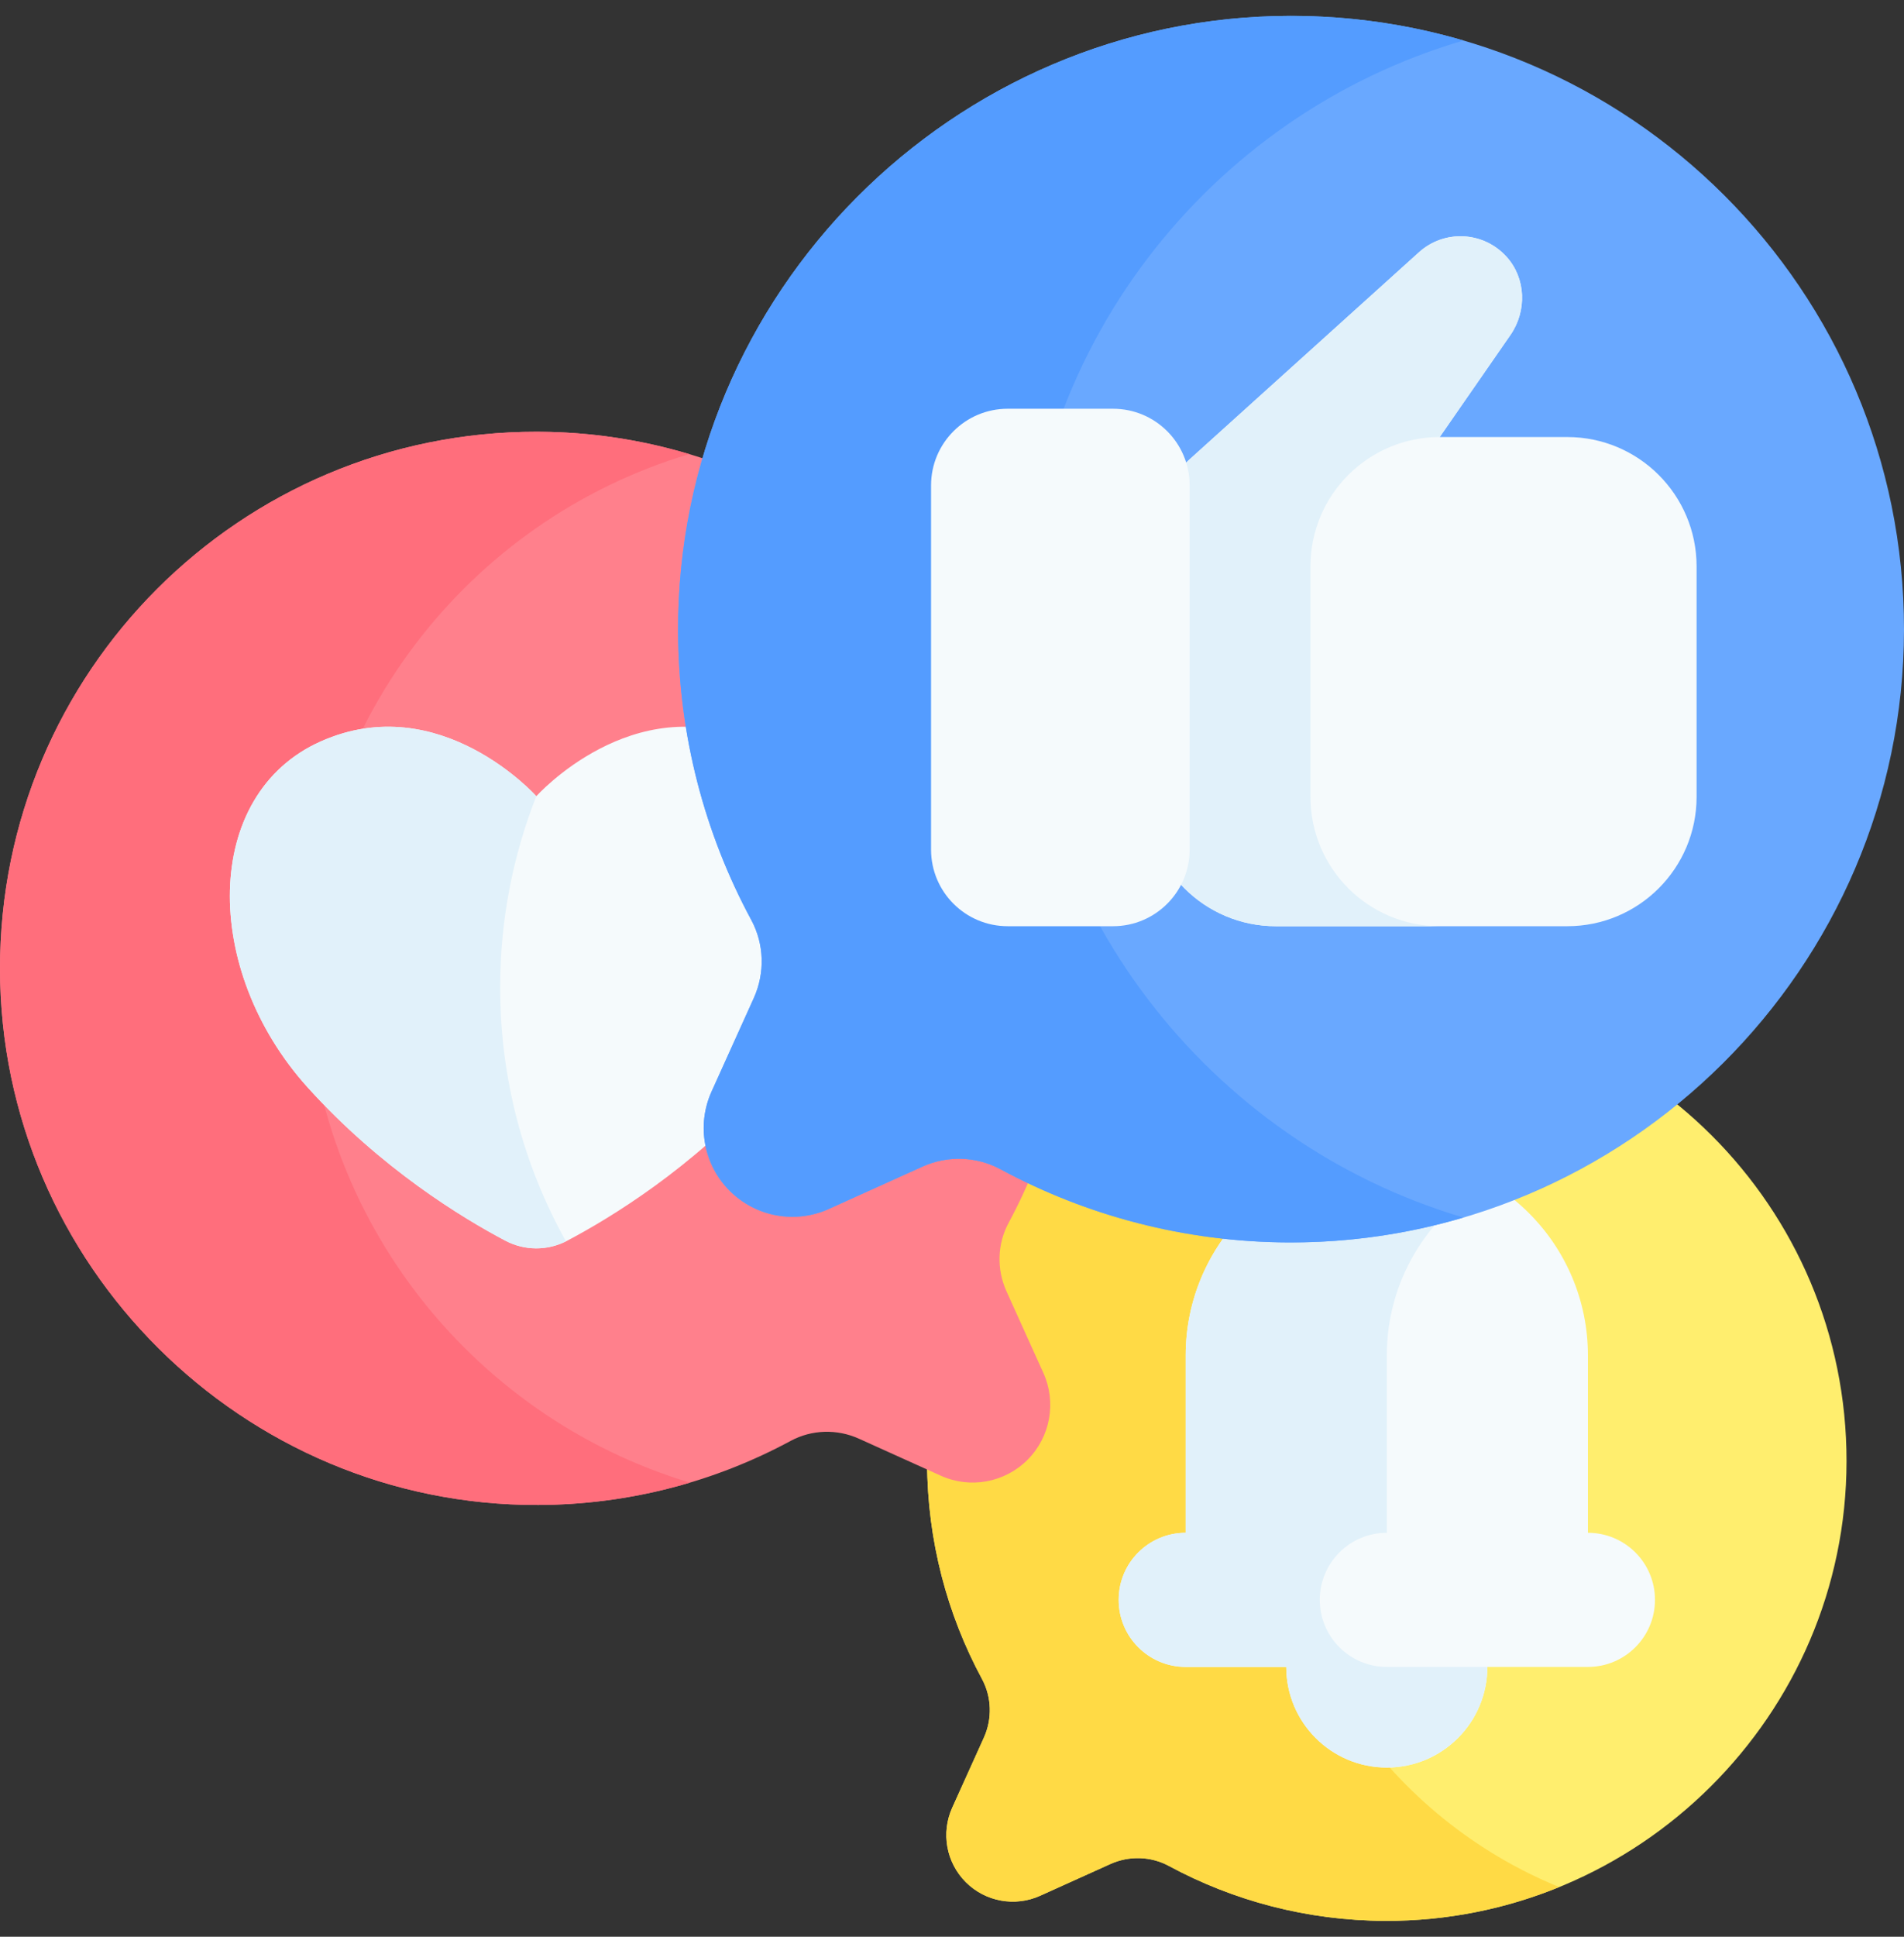 <svg width="60" height="61" viewBox="0 0 60 61" fill="none" xmlns="http://www.w3.org/2000/svg">
<rect x="0" y="0" width="60" height="61" fill="#333333" stroke="none"/>
<g clip-path="url(#clip0_7256_8934)">
<path d="M30.007 56.936L31.005 54.728C31.272 54.136 31.253 53.453 30.945 52.882C29.85 50.852 29.224 48.532 29.215 46.066C29.187 38.083 35.705 31.534 43.688 31.526C51.7 31.518 58.197 38.015 58.189 46.027C58.182 54.01 51.633 60.528 43.649 60.5C41.184 60.491 38.863 59.866 36.834 58.77C36.263 58.462 35.579 58.443 34.988 58.711L32.779 59.708C31.985 60.067 31.051 59.897 30.435 59.281C29.818 58.664 29.648 57.731 30.007 56.936Z" fill="#FFEE6E"/>
<path d="M40.081 46.027C40.075 39.941 43.822 34.731 49.135 32.58C47.453 31.899 45.615 31.524 43.688 31.526C35.705 31.534 29.187 38.083 29.215 46.066C29.224 48.532 29.85 50.852 30.945 52.882C31.253 53.453 31.272 54.136 31.005 54.728L30.007 56.936C29.648 57.73 29.818 58.664 30.435 59.281C31.051 59.897 31.985 60.068 32.779 59.709L34.988 58.711C35.579 58.444 36.263 58.462 36.834 58.77C38.863 59.866 41.183 60.491 43.649 60.5C45.587 60.507 47.439 60.127 49.135 59.435C43.844 57.277 40.086 52.073 40.081 46.027Z" fill="#FFDA45"/>
<path d="M50.04 48.277V42.693C50.04 39.193 47.203 36.355 43.702 36.355C40.202 36.355 37.364 39.193 37.364 42.693V48.277C36.197 48.277 35.252 49.222 35.252 50.389C35.252 51.556 36.197 52.502 37.364 52.502H40.533C40.533 54.252 41.952 55.671 43.702 55.671C45.452 55.671 46.871 54.252 46.871 52.502H50.04C51.207 52.502 52.153 51.556 52.153 50.389C52.153 49.222 51.207 48.277 50.04 48.277Z" fill="#F5FAFC"/>
<path d="M41.59 50.389C41.59 49.222 42.535 48.277 43.702 48.277V42.693C43.702 40.347 44.977 38.301 46.871 37.205C45.939 36.665 44.857 36.355 43.702 36.355C40.202 36.355 37.364 39.193 37.364 42.693V48.277C36.197 48.277 35.252 49.222 35.252 50.389C35.252 51.556 36.197 52.502 37.364 52.502H40.533C40.533 54.252 41.952 55.671 43.702 55.671C45.452 55.671 46.871 54.252 46.871 52.502H43.702C42.535 52.502 41.59 51.556 41.59 50.389Z" fill="#E1F1FA"/>
<path d="M32.88 43.243L31.715 40.667C31.404 39.977 31.425 39.179 31.785 38.513C33.063 36.145 33.792 33.438 33.803 30.562C33.836 21.248 26.232 13.607 16.918 13.598C7.571 13.59 -0.009 21.169 7.43412e-06 30.516C0.009 39.83 7.649 47.434 16.963 47.401C19.84 47.391 22.547 46.661 24.915 45.383C25.581 45.024 26.378 45.002 27.068 45.314L29.645 46.478C30.572 46.897 31.661 46.698 32.38 45.979C33.099 45.26 33.298 44.17 32.88 43.243Z" fill="#FF808C"/>
<path d="M9.658 30.516C9.651 22.857 14.739 16.386 21.719 14.303C20.195 13.847 18.584 13.6 16.918 13.598C7.571 13.59 -0.009 21.169 7.43412e-06 30.516C0.009 39.83 7.649 47.434 16.963 47.401C18.624 47.395 20.227 47.148 21.742 46.696C14.781 44.611 9.665 38.136 9.658 30.516Z" fill="#FF6E7C"/>
<path d="M23.691 23.35C19.939 21.682 16.901 25.077 16.901 25.077C16.901 25.077 13.864 21.682 10.112 23.35C6.36 25.017 6.36 30.556 9.695 34.249C12.003 36.804 14.568 38.361 15.928 39.078C16.538 39.399 17.265 39.399 17.874 39.078C19.235 38.361 21.8 36.804 24.108 34.249C27.443 30.556 27.443 25.017 23.691 23.35Z" fill="#F5FAFC"/>
<path d="M15.761 31.104C15.761 28.976 16.165 26.943 16.901 25.077C16.901 25.077 13.864 21.682 10.112 23.35C6.36 25.017 6.36 30.556 9.695 34.249C12.003 36.804 14.567 38.361 15.928 39.078C16.524 39.392 17.233 39.398 17.834 39.097C16.514 36.731 15.761 34.006 15.761 31.104Z" fill="#E1F1FA"/>
<path d="M22.423 34.38L23.754 31.435C24.11 30.647 24.085 29.735 23.674 28.974C22.214 26.268 21.38 23.174 21.368 19.887C21.33 9.242 30.021 0.51 40.665 0.5C51.348 0.49 60.01 9.152 60 19.834C59.99 30.479 51.258 39.17 40.614 39.132C37.326 39.12 34.232 38.286 31.526 36.826C30.765 36.415 29.853 36.39 29.065 36.746L26.12 38.077C25.061 38.555 23.816 38.328 22.994 37.506C22.172 36.684 21.945 35.439 22.423 34.38Z" fill="#69A8FF"/>
<path d="M32.233 19.834C32.225 11.045 38.088 3.625 46.117 1.276C44.388 0.77 42.558 0.498 40.665 0.5C30.021 0.51 21.33 9.242 21.368 19.887C21.38 23.174 22.214 26.268 23.674 28.974C24.085 29.735 24.11 30.647 23.754 31.435L22.423 34.38C21.945 35.439 22.172 36.684 22.994 37.506C23.816 38.328 25.061 38.555 26.12 38.077L29.065 36.746C29.853 36.39 30.764 36.415 31.526 36.826C34.232 38.286 37.326 39.12 40.613 39.132C42.523 39.138 44.37 38.863 46.117 38.347C38.124 35.988 32.242 28.57 32.233 19.834Z" fill="#549CFF"/>
<path d="M53.464 17.84C53.464 15.59 51.639 13.765 49.389 13.765H45.37L47.598 10.551C48.12 9.797 48.091 8.767 47.475 8.087C46.742 7.278 45.509 7.228 44.716 7.944C44.716 7.944 39.892 12.298 37.476 14.478C36.62 15.25 36.131 16.349 36.131 17.503V25.097C36.131 27.348 37.956 29.172 40.206 29.172H49.389C51.64 29.172 53.464 27.348 53.464 25.097V17.84H53.464Z" fill="#F5FAFC"/>
<path d="M45.37 13.765L47.598 10.551C48.12 9.797 48.091 8.767 47.475 8.087C46.742 7.278 45.509 7.229 44.716 7.945C44.716 7.945 39.892 12.298 37.476 14.478C36.62 15.251 36.131 16.35 36.131 17.503V25.098C36.131 27.348 37.956 29.172 40.206 29.172H45.37C43.12 29.172 41.296 27.348 41.296 25.098V17.84C41.295 15.59 43.12 13.765 45.37 13.765Z" fill="#E1F1FA"/>
<path d="M31.755 29.172H35.075C36.408 29.172 37.489 28.091 37.489 26.758V15.289C37.489 13.955 36.408 12.874 35.075 12.874H31.755C30.421 12.874 29.34 13.955 29.34 15.289V26.758C29.34 28.091 30.421 29.172 31.755 29.172Z" fill="#F5FAFC"/>
</g>
<defs>
<clipPath id="clip0_7256_8934">
<rect width="60" height="60" fill="white" transform="translate(0 0.5)"/>
</clipPath>
</defs>
</svg>
